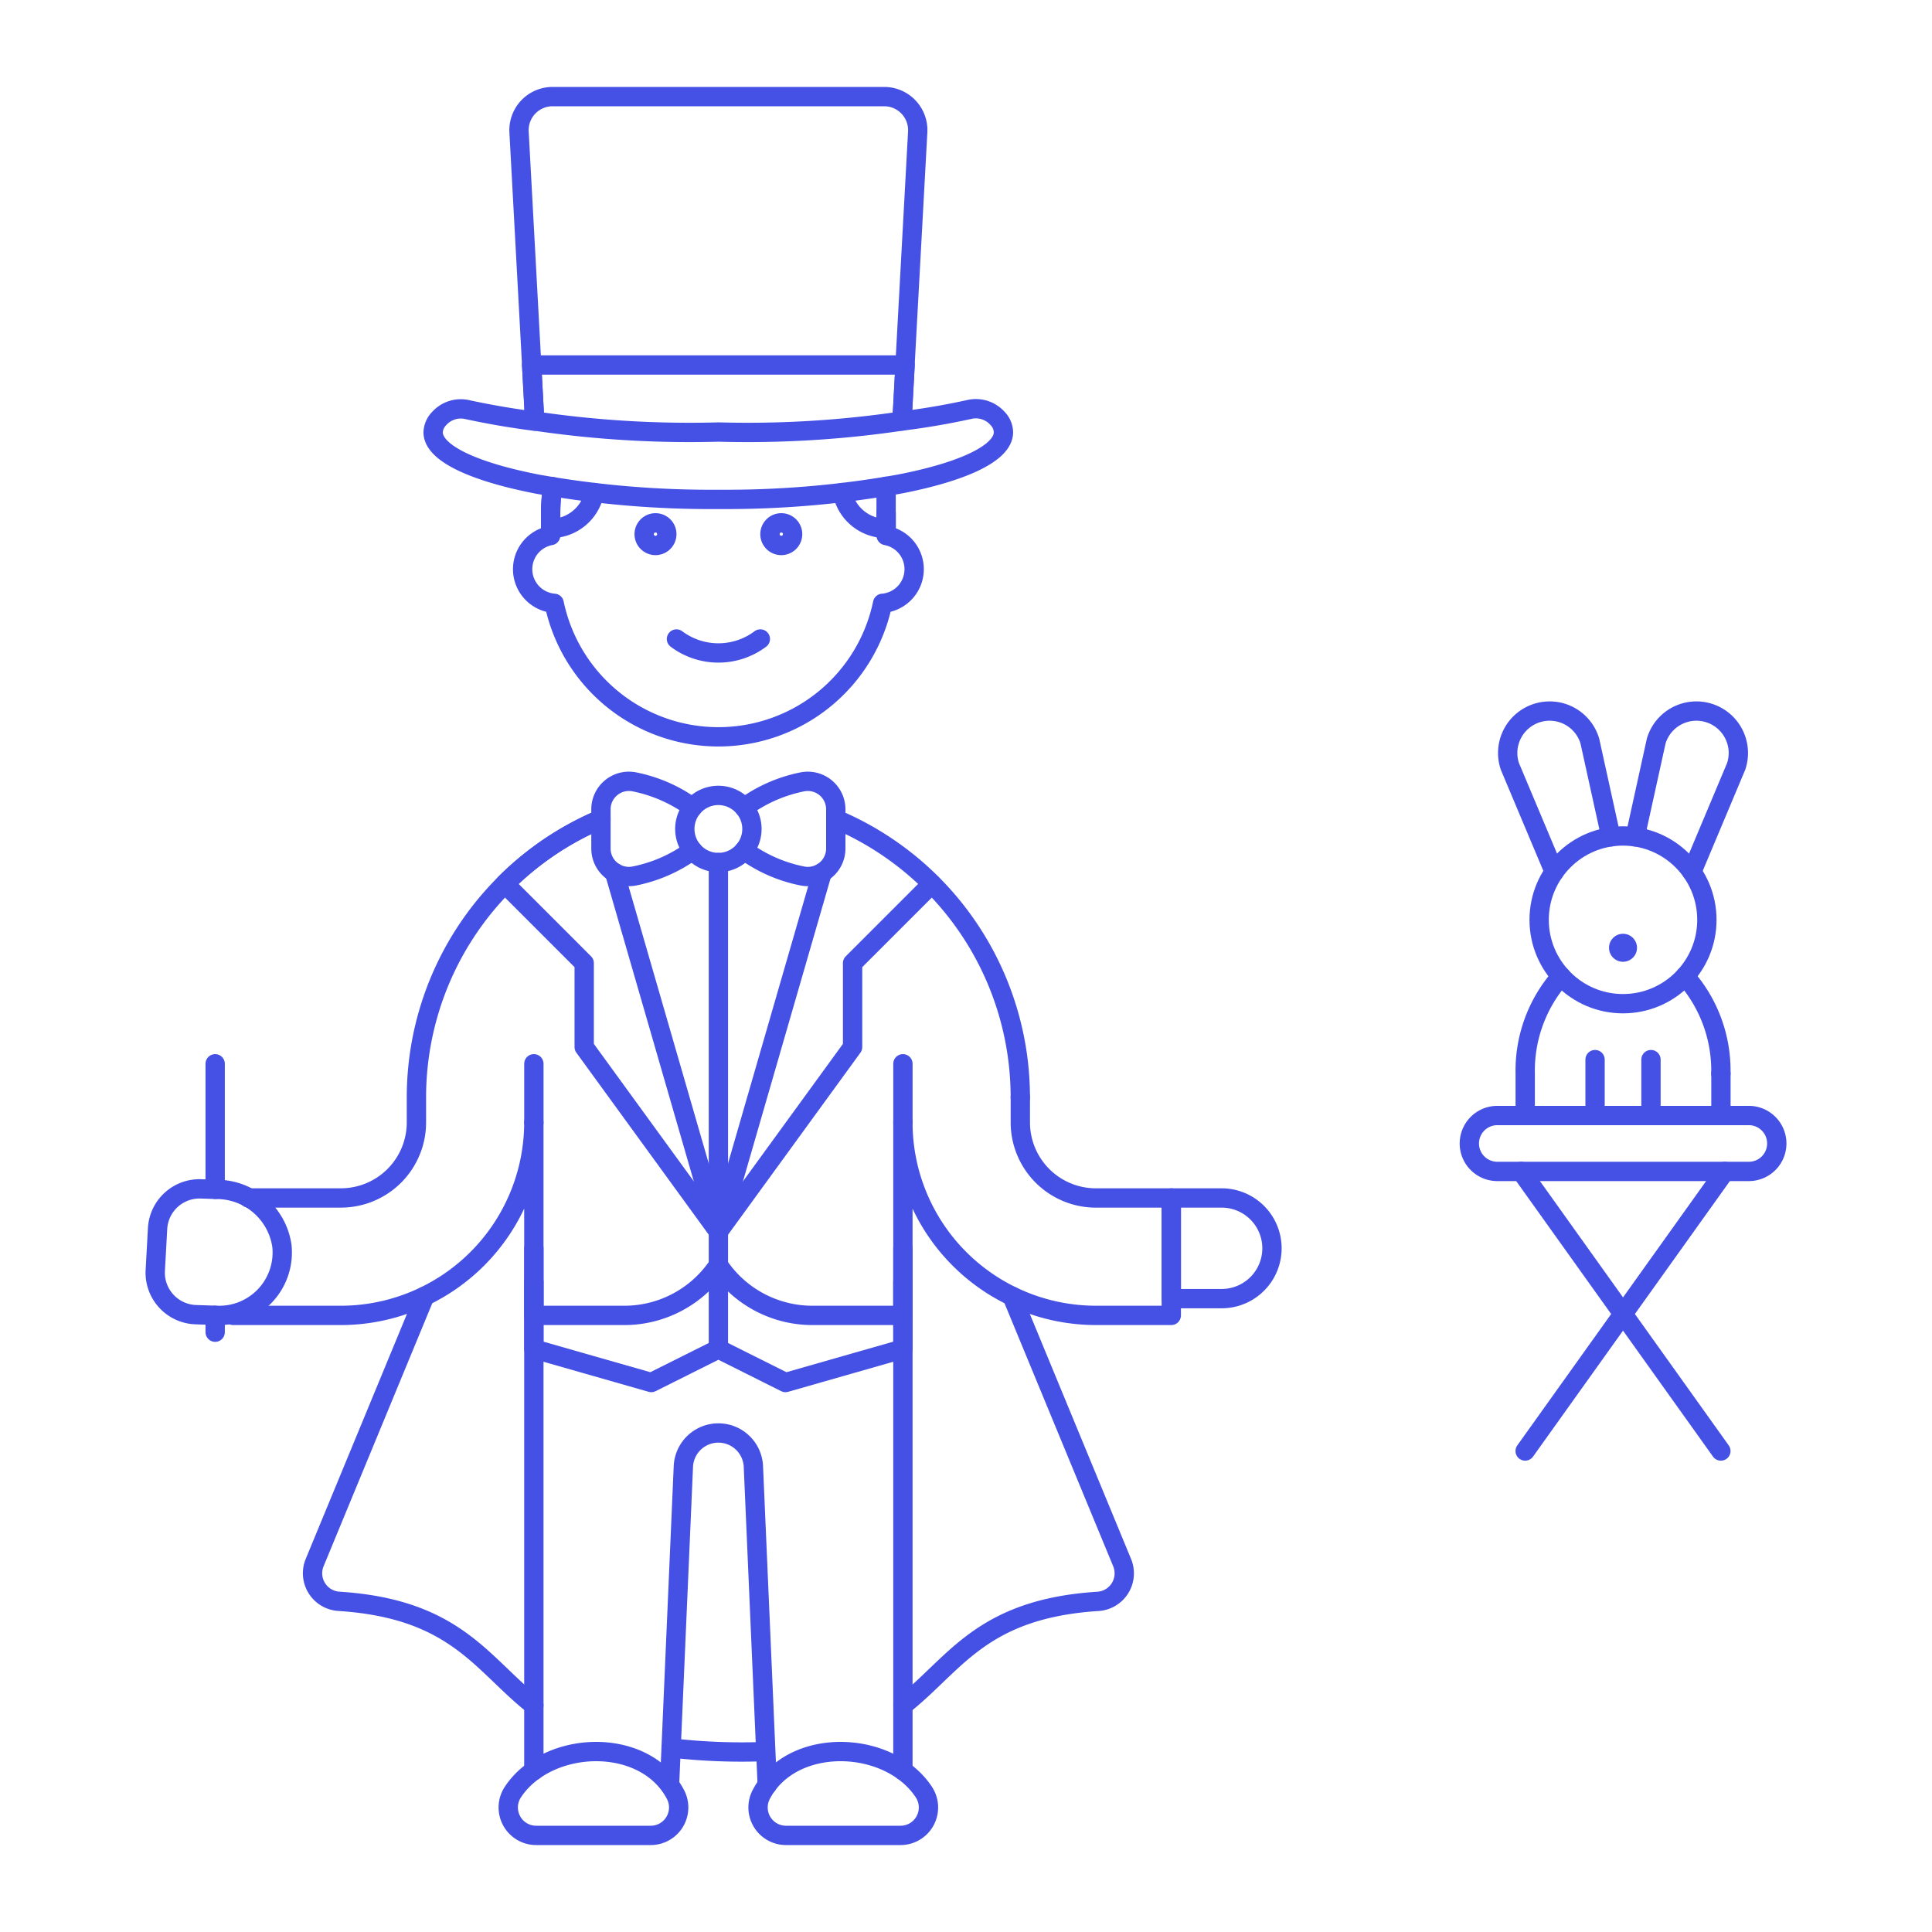 <svg xmlns="http://www.w3.org/2000/svg" viewBox="0 0 100 100"><g class="nc-icon-wrapper"><defs/><path class="a" d="M28.609 25.191a8.736 8.736 0 0 0-.107 1.371v1.157a1.772 1.772 0 0 0 .182 3.509 8.683 8.683 0 0 0 17 0 1.772 1.772 0 0 0 .183-3.509v-1.157" fill="none" stroke="#4550e5" stroke-linecap="round" stroke-linejoin="round"/><path class="a" d="M39.355 33.074a3.62 3.62 0 0 1-4.341 0" fill="none" stroke="#4550e5" stroke-linecap="round" stroke-linejoin="round"/><path class="b" d="M33.928 27.562a.086.086 0 1 1-.085.085.085.085 0 0 1 .085-.085m0-1a1.086 1.086 0 1 0 1.086 1.085 1.085 1.085 0 0 0-1.086-1.085z" style="" fill="#4550e5"/><path class="b" d="M40.44 27.562a.085.085 0 0 1 .085.085.085.085 0 1 1-.17 0 .085.085 0 0 1 .085-.085m0-1a1.086 1.086 0 1 0 1.085 1.085 1.085 1.085 0 0 0-1.085-1.085z" style="" fill="#4550e5"/><path class="a" d="M43.6 25.494a2.308 2.308 0 0 0 2.265 1.859v-2.182" fill="none" stroke="#4550e5" stroke-linecap="round" stroke-linejoin="round"/><path class="a" d="M28.55 25.639a8.788 8.788 0 0 0-.048.923v.791a2.307 2.307 0 0 0 2.264-1.859" fill="none" stroke="#4550e5" stroke-linecap="round" stroke-linejoin="round"/><path class="a" d="M51.626 21.65a1.5 1.5 0 0 0-1.441-.459 37.6 37.6 0 0 1-3.5.6L47.5 6.833A1.737 1.737 0 0 0 45.768 5H28.6a1.738 1.738 0 0 0-1.734 1.833l.812 14.967a40.726 40.726 0 0 1-3.5-.6 1.5 1.5 0 0 0-1.44.456 1.083 1.083 0 0 0-.319.718c0 1.085 2.119 2.053 5.432 2.691a51.092 51.092 0 0 0 9.329.783 51.068 51.068 0 0 0 9.327-.783c3.314-.636 5.431-1.606 5.431-2.691a1.056 1.056 0 0 0-.312-.724z" fill="none" stroke="#4550e5" stroke-linecap="round" stroke-linejoin="round"/><path class="a" d="M46.849 18.891H27.516l.158 2.9a54.721 54.721 0 0 0 9.512.571h.023a54.287 54.287 0 0 0 9.481-.571z" fill="none" stroke="#4550e5" stroke-linecap="round" stroke-linejoin="round"/><g><path class="a" d="M78.942 75.104l10.337-14.471" fill="none" stroke="#4550e5" stroke-linecap="round" stroke-linejoin="round"/><path class="a" d="M89.072 75.104L78.736 60.633" fill="none" stroke="#4550e5" stroke-linecap="round" stroke-linejoin="round"/><path class="a" d="M91.966 59.186a1.447 1.447 0 0 0-1.447-1.447H77.5a1.447 1.447 0 0 0 0 2.894h13.019a1.447 1.447 0 0 0 1.447-1.447z" fill="none" stroke="#4550e5" stroke-linecap="round" stroke-linejoin="round"/><path class="a" d="M83.381 43.314l-1.091-4.958a2.171 2.171 0 1 0-4.138 1.313l2.294 5.456" fill="none" stroke="#4550e5" stroke-linecap="round" stroke-linejoin="round"/><path class="a" d="M84.635 43.314l1.09-4.958a2.171 2.171 0 1 1 4.138 1.313l-2.294 5.459" fill="none" stroke="#4550e5" stroke-linecap="round" stroke-linejoin="round"/><path class="a" d="M80.8 50.532a7.341 7.341 0 0 0-1.855 5.037v2.17h10.13v-2.17" fill="none" stroke="#4550e5" stroke-linecap="round" stroke-linejoin="round"/><circle class="a" cx="84.007" cy="47.61" r="4.341" fill="none" stroke="#4550e5" stroke-linecap="round" stroke-linejoin="round"/><path class="a" d="M82.56 54.845v2.894" fill="none" stroke="#4550e5" stroke-linecap="round" stroke-linejoin="round"/><path class="a" d="M85.454 54.845v2.894" fill="none" stroke="#4550e5" stroke-linecap="round" stroke-linejoin="round"/><path class="b" d="M84.007 48.333a.724.724 0 1 0 .724.724.724.724 0 0 0-.724-.724z" style="" fill="#4550e5"/><path class="a" d="M27.632 88.266c-2.712-2.142-4.04-4.988-10.072-5.381a1.455 1.455 0 0 1-1.276-2l5.7-13.794" fill="none" stroke="#4550e5" stroke-linecap="round" stroke-linejoin="round"/><path class="a" d="M52.384 67.094l5.7 13.794a1.453 1.453 0 0 1-1.276 2c-6.031.393-7.36 3.239-10.071 5.383" fill="none" stroke="#4550e5" stroke-linecap="round" stroke-linejoin="round"/><path class="a" d="M46.734 64.613v5.209l-6.077 1.737-3.473-1.737-3.473 1.737-6.078-1.737v-5.209" fill="none" stroke="#4550e5" stroke-linecap="round" stroke-linejoin="round"/><path class="a" d="M46.734 91.647v-25.3" fill="none" stroke="#4550e5" stroke-linecap="round" stroke-linejoin="round"/><path class="a" d="M34.662 92.206l.709-16.306a1.814 1.814 0 0 1 3.624 0l.717 16.487" fill="none" stroke="#4550e5" stroke-linecap="round" stroke-linejoin="round"/><path class="a" d="M27.632 66.348v25.3" fill="none" stroke="#4550e5" stroke-linecap="round" stroke-linejoin="round"/><path class="a" d="M12.076 68.085h5.571a10 10 0 0 0 9.985-9.985v9.985h4.684a5.851 5.851 0 0 0 4.867-2.605 5.852 5.852 0 0 0 4.866 2.605h4.685V58.1a9.994 9.994 0 0 0 9.985 9.984h3.906v-6.077H56.72a3.912 3.912 0 0 1-3.908-3.907v-1.3" fill="none" stroke="#4550e5" stroke-linecap="round" stroke-linejoin="round"/><path class="a" d="M31.105 42.4a15.633 15.633 0 0 0-9.551 14.4v1.3a3.91 3.91 0 0 1-3.907 3.906h-4.781" fill="none" stroke="#4550e5" stroke-linecap="round" stroke-linejoin="round"/><path class="a" d="M46.735 58.101v-3.04" fill="none" stroke="#4550e5" stroke-linecap="round" stroke-linejoin="round"/><path class="a" d="M27.633 58.101v-3.04" fill="none" stroke="#4550e5" stroke-linecap="round" stroke-linejoin="round"/><path class="a" d="M26.545 92.759A1.446 1.446 0 0 0 27.755 95h5.926a1.446 1.446 0 0 0 1.283-2.115c-1.581-3.03-6.616-2.861-8.419-.126z" fill="none" stroke="#4550e5" stroke-linecap="round" stroke-linejoin="round"/><path class="a" d="M47.819 92.759A1.446 1.446 0 0 1 46.609 95h-5.926a1.447 1.447 0 0 1-1.283-2.115c1.581-3.03 6.617-2.861 8.419-.126z" fill="none" stroke="#4550e5" stroke-linecap="round" stroke-linejoin="round"/><path class="a" d="M31.808 45.162l5.375 18.582 5.374-18.582" fill="none" stroke="#4550e5" stroke-linecap="round" stroke-linejoin="round"/><path class="a" d="M37.184 44.643v25.179" fill="none" stroke="#4550e5" stroke-linecap="round" stroke-linejoin="round"/><path class="a" d="M31.018 42.432a15.646 15.646 0 0 0-4.885 3.314l4.105 4.106v4.342l6.946 9.551 6.946-9.551v-4.342l4.1-4.1" fill="none" stroke="#4550e5" stroke-linecap="round" stroke-linejoin="round"/><path class="a" d="M63.232 67.217a2.605 2.605 0 0 0 0-5.21h-2.606v5.21z" fill="none" stroke="#4550e5" stroke-linecap="round" stroke-linejoin="round"/><path class="a" d="M35.849 41.794a7.661 7.661 0 0 0-3.009-1.324 1.448 1.448 0 0 0-1.735 1.419v2.031a1.448 1.448 0 0 0 1.735 1.42 7.616 7.616 0 0 0 3.007-1.323" fill="none" stroke="#4550e5" stroke-linecap="round" stroke-linejoin="round"/><path class="a" d="M38.516 41.794a7.663 7.663 0 0 1 3.008-1.324 1.449 1.449 0 0 1 1.736 1.419v2.031a1.448 1.448 0 0 1-1.735 1.42 7.593 7.593 0 0 1-3.006-1.324" fill="none" stroke="#4550e5" stroke-linecap="round" stroke-linejoin="round"/><path class="a" d="M37.183 41.17a1.737 1.737 0 1 1-1.737 1.737 1.736 1.736 0 0 1 1.737-1.737z" fill="none" stroke="#4550e5" stroke-linecap="round" stroke-linejoin="round"/><path class="a" d="M11.137 55.061v6.499" fill="none" stroke="#4550e5" stroke-linecap="round" stroke-linejoin="round"/><path class="a" d="M11.243 68.084a3.259 3.259 0 0 0 3.351-3.578 3.412 3.412 0 0 0-3.355-2.943l-.843-.027a2.174 2.174 0 0 0-2.24 2.054l-.119 2.167a2.173 2.173 0 0 0 2.1 2.29z" fill="none" stroke="#4550e5" stroke-linecap="round" stroke-linejoin="round"/><path class="a" d="M52.811 56.8a15.633 15.633 0 0 0-9.464-14.366" fill="none" stroke="#4550e5" stroke-linecap="round" stroke-linejoin="round"/><path class="a" d="M39.52 90.663a31.453 31.453 0 0 1-4.783-.191" fill="none" stroke="#4550e5" stroke-linecap="round" stroke-linejoin="round"/><path class="a" d="M89.072 55.569a7.341 7.341 0 0 0-1.854-5.037" fill="none" stroke="#4550e5" stroke-linecap="round" stroke-linejoin="round"/><path class="a" d="M11.137 68.081v.873" fill="none" stroke="#4550e5" stroke-linecap="round" stroke-linejoin="round"/></g></g></svg>